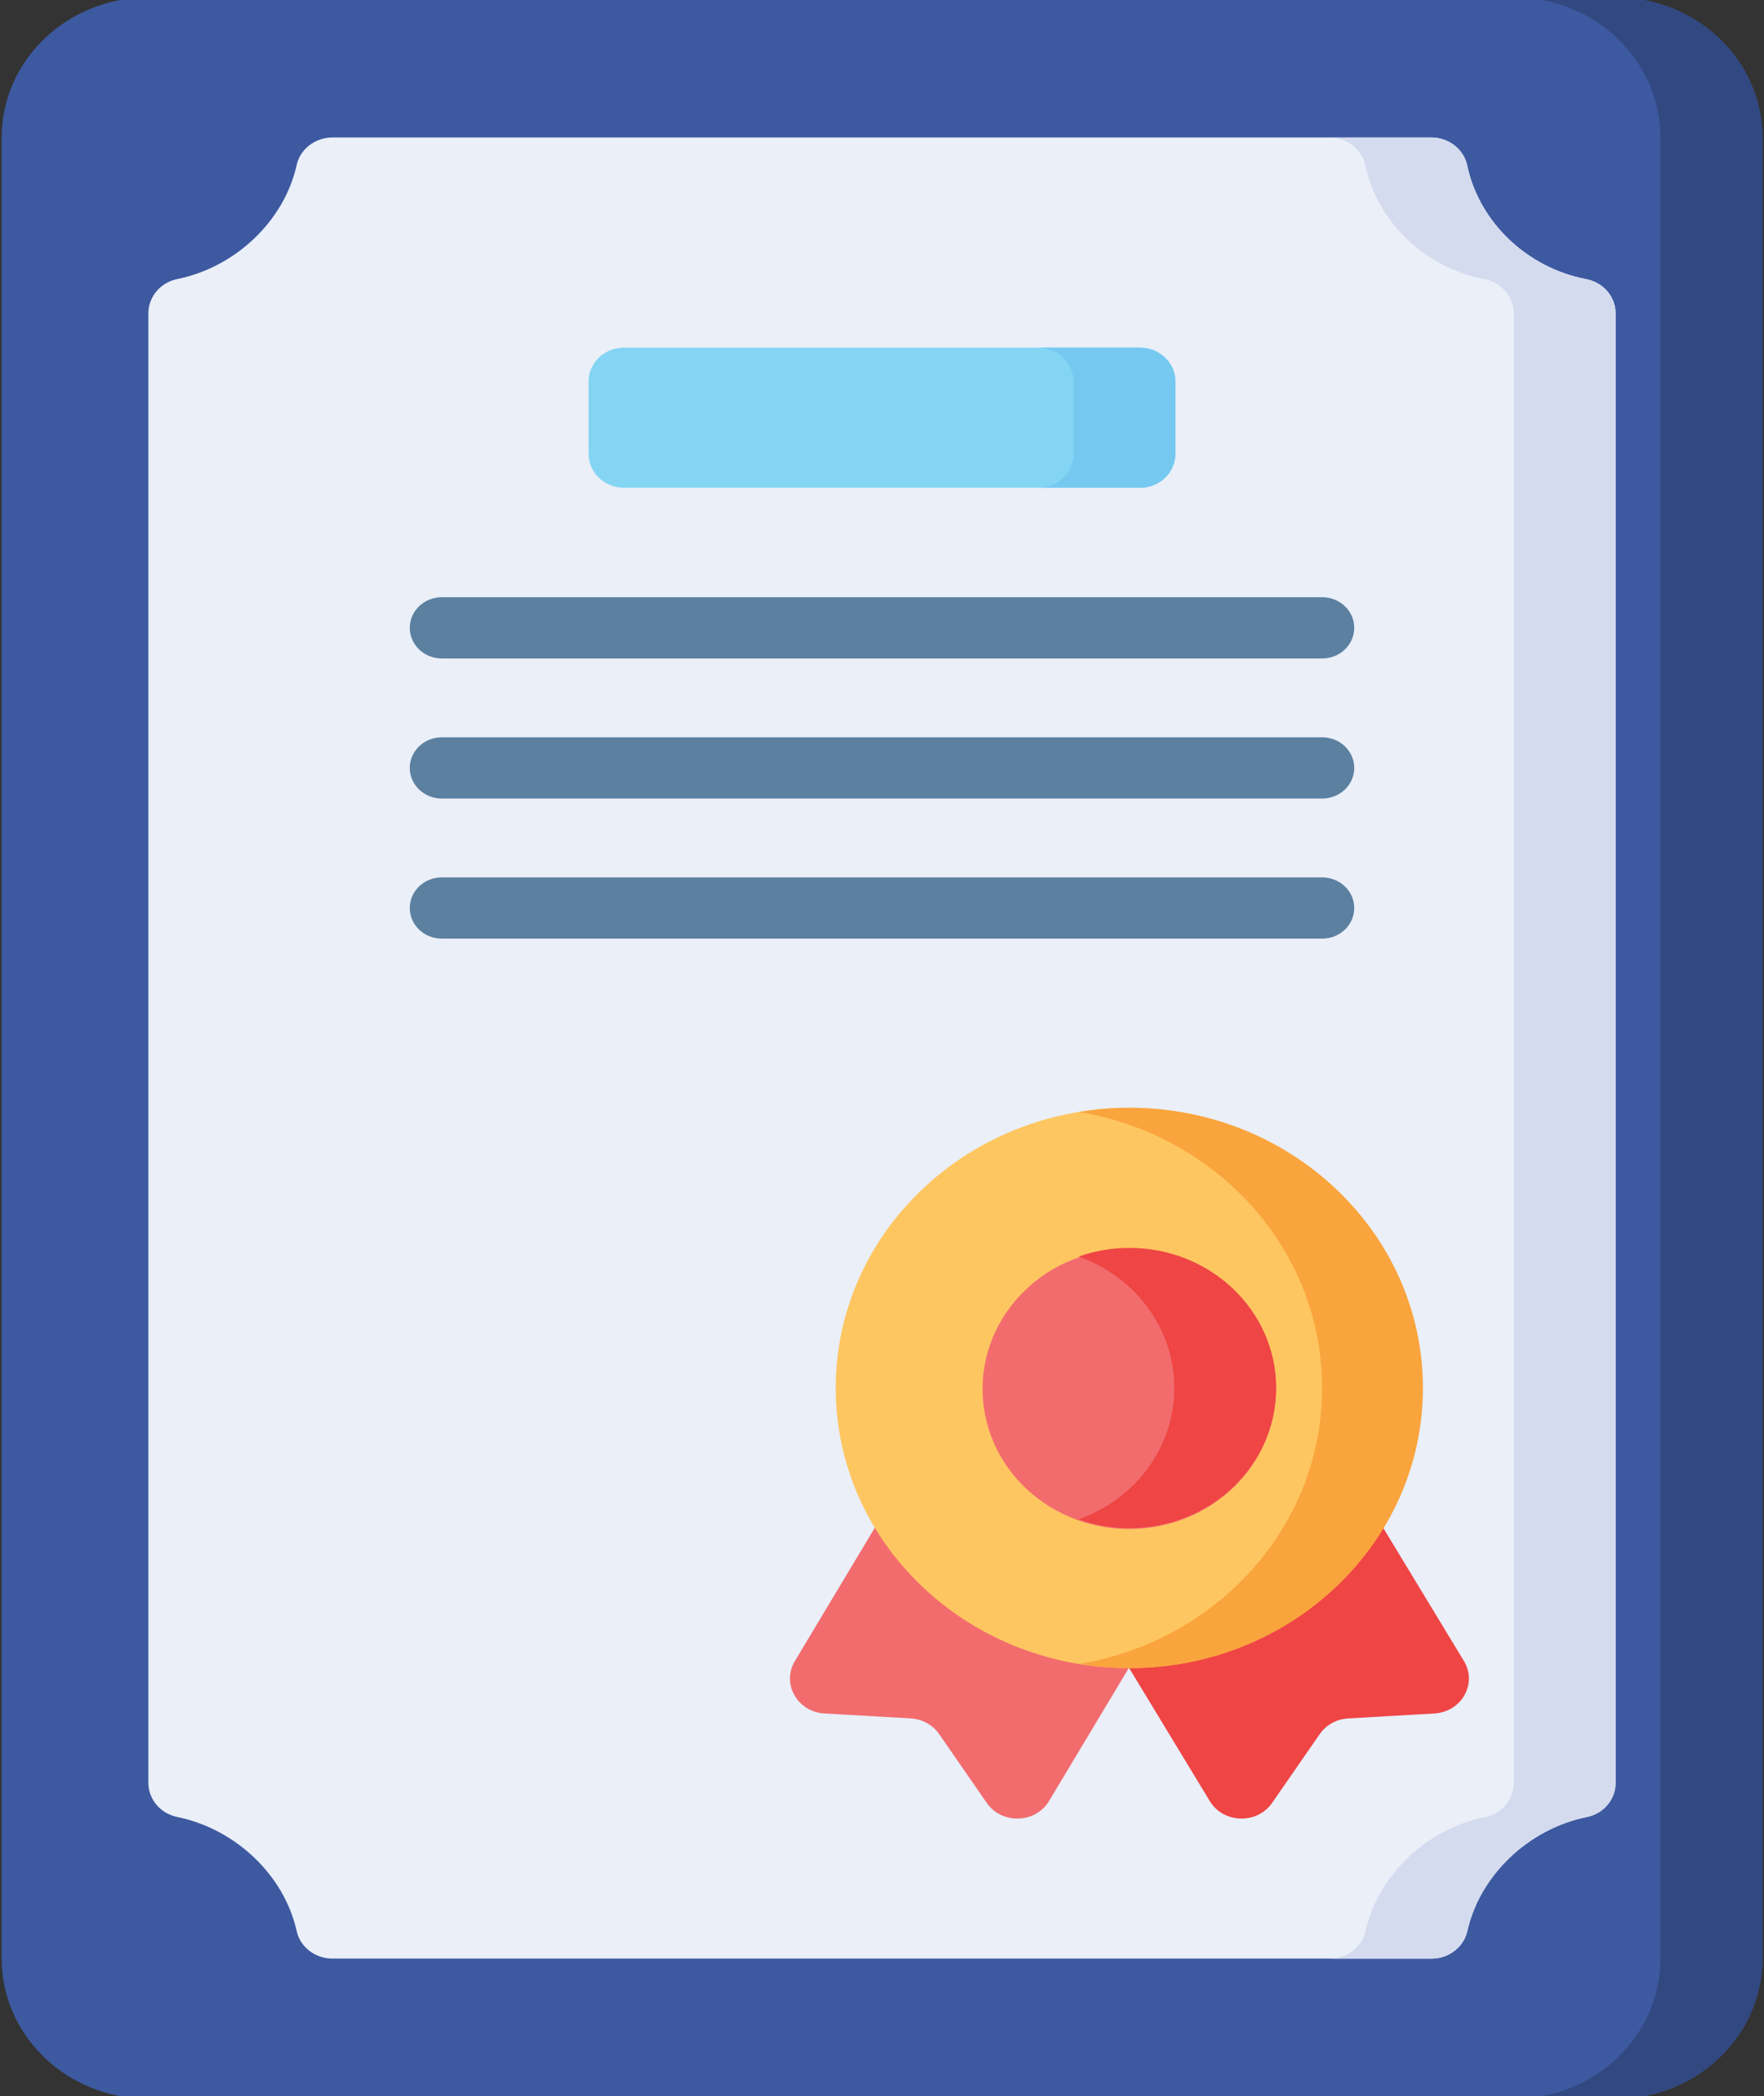 <?xml version="1.0" encoding="utf-8"?>
<!-- Generator: Adobe Illustrator 16.0.0, SVG Export Plug-In . SVG Version: 6.00 Build 0)  -->
<!DOCTYPE svg PUBLIC "-//W3C//DTD SVG 1.1//EN" "http://www.w3.org/Graphics/SVG/1.1/DTD/svg11.dtd">
<svg version="1.1" id="Layer_1" xmlns="http://www.w3.org/2000/svg" xmlns:xlink="http://www.w3.org/1999/xlink" x="0px" y="0px"
	 width="101px" height="120px" viewBox="0 0 101 120" enable-background="new 0 0 101 120" xml:space="preserve">
<rect x="0" y="0" width="101" height="120" fill="#333333" stroke="none"/>
<g>
	<path fill="#3D59A0" d="M8.495,120.146h84.009c4.643,0,8.4-3.592,8.4-8.021V7.873c0-4.429-3.76-8.02-8.4-8.02H8.495
		c-4.639,0-8.4,3.59-8.4,8.02v104.252C0.095,116.555,3.856,120.146,8.495,120.146z"/>
	<path fill="#EAEFF8" d="M92.504,102.064v-84.12c0-0.949-0.695-1.773-1.67-1.961c-3.426-0.656-6.145-3.283-6.828-6.512
		c-0.195-0.934-1.059-1.6-2.054-1.6H19.035c-0.987,0-1.846,0.654-2.05,1.578c-0.711,3.207-3.516,5.852-6.831,6.525
		c-0.968,0.195-1.658,1.014-1.658,1.958v84.129c0,0.944,0.69,1.761,1.658,1.957c3.315,0.674,6.121,3.32,6.831,6.525
		c0.205,0.924,1.063,1.578,2.05,1.578h62.93c0.988,0,1.846-0.658,2.051-1.584c0.707-3.164,3.479-5.842,6.836-6.521
		C91.818,103.826,92.504,103.006,92.504,102.064L92.504,102.064z"/>
	<g>
		<path fill="#F26C6E" d="M65.775,93.582l-5.711,9.521c-0.777,1.291-2.709,1.348-3.569,0.104l-2.724-3.938
			c-0.365-0.527-0.969-0.859-1.627-0.896l-4.938-0.283c-1.558-0.09-2.473-1.711-1.692-3.004l5.709-9.521L65.775,93.582z"/>
		<path fill="#EF4545" d="M63.494,93.582l5.773,9.521c0.78,1.291,2.711,1.348,3.571,0.104l2.726-3.938
			c0.365-0.527,0.965-0.859,1.627-0.896l4.934-0.283c1.561-0.09,2.477-1.711,1.693-3.004l-5.773-9.521L63.494,93.582z"/>
		<path fill="#FEC660" d="M52.771,68.117c6.559-6.266,17.196-6.266,23.756,0c6.563,6.262,6.563,16.416,0,22.678
			c-6.56,6.264-17.197,6.264-23.756,0C46.21,84.533,46.21,74.379,52.771,68.117z"/>
		<path fill="#FAA43D" d="M64.668,63.416c-0.984,0-1.945,0.084-2.884,0.242c7.903,1.305,13.917,7.879,13.917,15.799
			c0,7.918-6.014,14.492-13.917,15.799c0.938,0.154,1.899,0.24,2.884,0.24c9.277,0,16.803-7.182,16.803-16.039
			S73.945,63.416,64.668,63.416z"/>
		<path fill="#F26C6E" d="M57.827,74.844c2.7-3.602,7.944-4.43,11.718-1.854s4.643,7.586,1.939,11.187
			c-2.698,3.601-7.943,4.431-11.717,1.854C55.996,83.453,55.129,78.443,57.827,74.844z"/>
		<path fill="#EF4545" d="M64.668,71.438c-1.025,0-2.009,0.177-2.916,0.496c3.202,1.133,5.484,4.072,5.484,7.523
			c0,3.449-2.282,6.391-5.484,7.521c0.907,0.32,1.891,0.496,2.916,0.496c4.641,0,8.4-3.591,8.4-8.02
			C73.068,75.027,69.309,71.438,64.668,71.438z"/>
	</g>
	<path fill="#84D5F3" d="M65.273,19.902H35.728c-1.121,0-2.029,0.867-2.029,1.936v4.147c0,1.07,0.909,1.937,2.029,1.937h29.547
		c1.117,0,2.023-0.866,2.023-1.937v-4.147C67.301,20.77,66.393,19.902,65.273,19.902z"/>
	<g>
		<g>
			<path fill="#5C80A0" d="M75.701,37.695H25.298c-1.014,0-1.836-0.785-1.836-1.754c0-0.968,0.822-1.753,1.836-1.753h50.403
				c1.016,0,1.838,0.785,1.838,1.753C77.539,36.91,76.717,37.695,75.701,37.695z"/>
		</g>
	</g>
	<g>
		<g>
			<path fill="#5C80A0" d="M75.701,45.715H25.298c-1.014,0-1.836-0.786-1.836-1.754c0-0.969,0.822-1.754,1.836-1.754h50.403
				c1.016,0,1.838,0.785,1.838,1.754C77.539,44.93,76.717,45.715,75.701,45.715z"/>
		</g>
	</g>
	<g>
		<path fill="#5C80A0" d="M75.701,53.733H25.298c-1.014,0-1.836-0.784-1.836-1.753c0-0.968,0.822-1.753,1.836-1.753h50.403
			c1.016,0,1.838,0.785,1.838,1.753C77.539,52.949,76.717,53.733,75.701,53.733z"/>
	</g>
	<path fill="#314881" d="M92.504-0.146h-5.83c4.639,0,8.398,3.59,8.398,8.02v104.252c0,4.431-3.762,8.021-8.398,8.021h5.83
		c4.643,0,8.4-3.59,8.4-8.021V7.873C100.904,3.443,97.145-0.146,92.504-0.146z"/>
	<path fill="#D5DBEF" d="M90.834,15.984c-3.426-0.656-6.145-3.283-6.828-6.512c-0.195-0.934-1.059-1.6-2.054-1.6h-5.831
		c0.995,0,1.857,0.666,2.055,1.6c0.682,3.229,3.401,5.855,6.828,6.512c0.975,0.188,1.67,1.012,1.67,1.961v84.12
		c0,0.94-0.688,1.762-1.652,1.957c-3.359,0.678-6.129,3.354-6.838,6.521c-0.203,0.924-1.062,1.582-2.051,1.582h5.832
		c0.988,0,1.846-0.658,2.051-1.582c0.707-3.166,3.479-5.844,6.836-6.521c0.969-0.195,1.652-1.017,1.652-1.957v-84.12
		C92.504,16.998,91.809,16.172,90.834,15.984z"/>
	<path fill="#75C9F1" d="M65.273,19.902h-5.83c1.119,0,2.024,0.867,2.024,1.936v4.147c0,1.07-0.905,1.937-2.024,1.937h5.83
		c1.119,0,2.026-0.866,2.026-1.937v-4.147C67.301,20.77,66.393,19.902,65.273,19.902z"/>
</g>
</svg>
